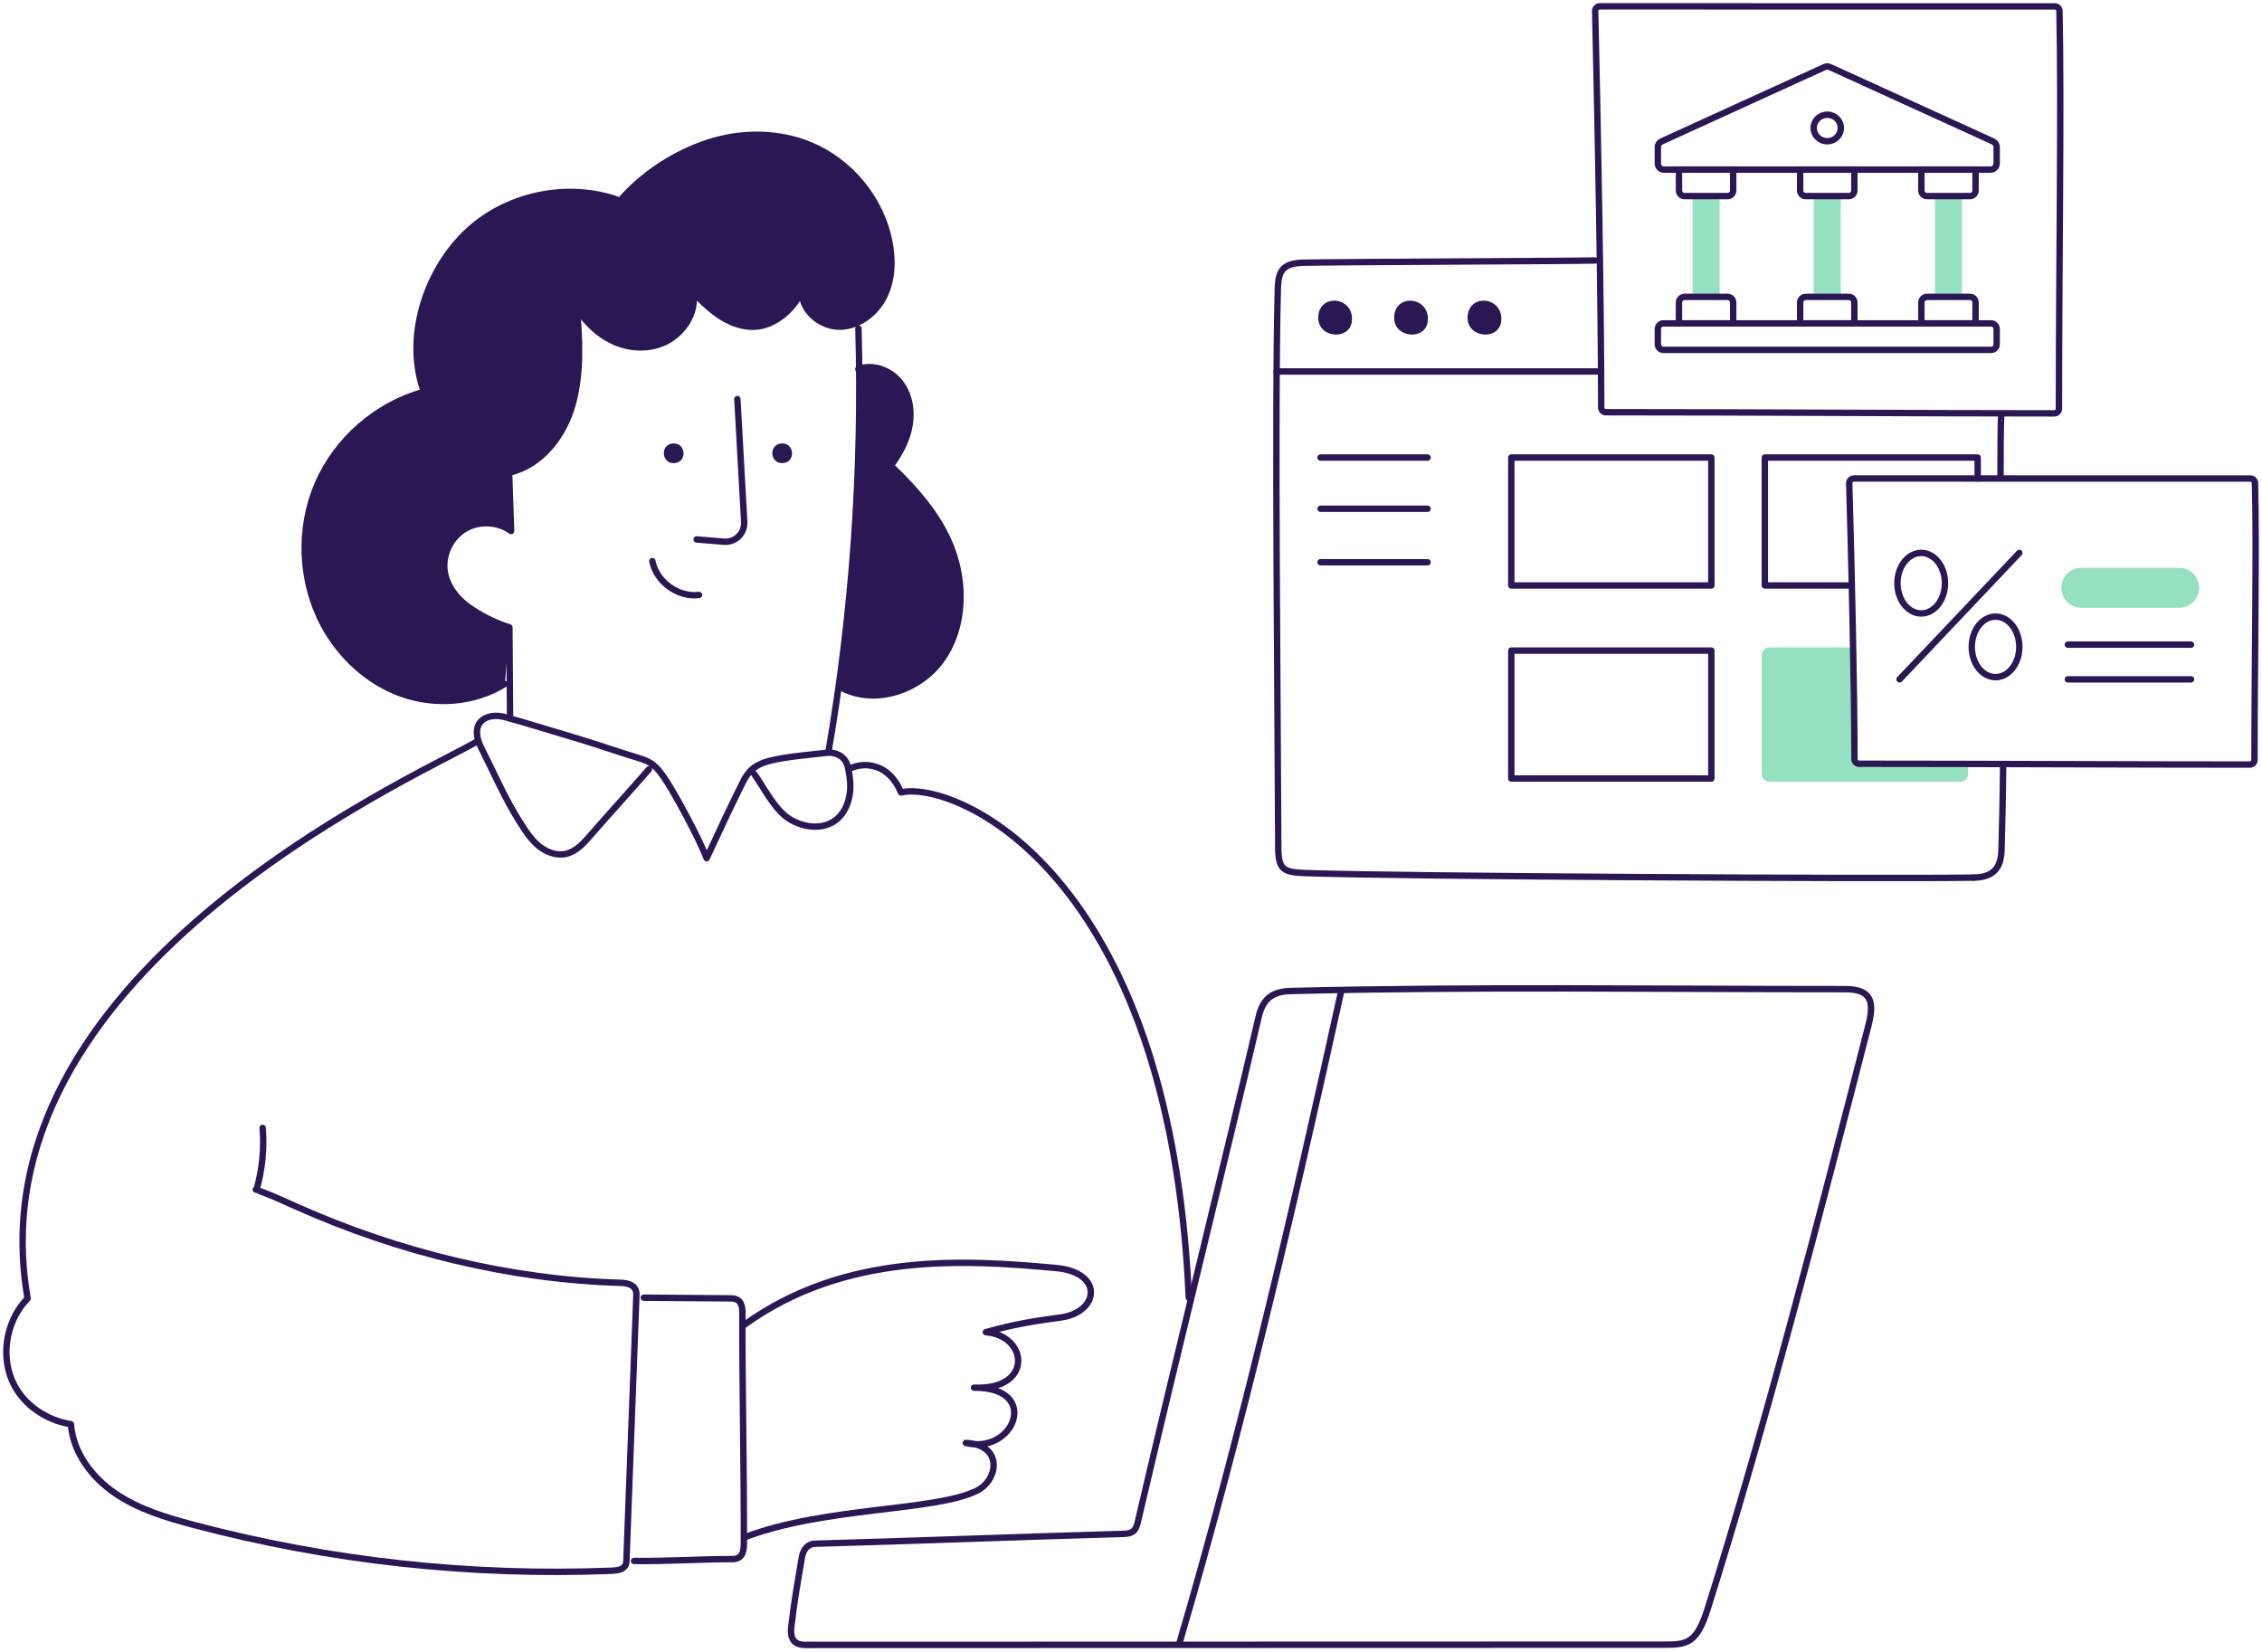 <svg width="356" height="260" viewBox="0 0 356 260" fill="none" xmlns="http://www.w3.org/2000/svg">
<path d="M150.011 87.529C148.243 82.002 144.293 77.439 140.129 73.426C141.547 71.497 142.7 69.311 143.075 66.94C143.451 64.569 142.977 61.994 141.453 60.148C139.958 58.336 137.377 57.401 135.165 58.141C135.329 75.005 134.236 91.88 131.898 108.58H132.663C137.83 111.151 144.555 108.859 147.968 104.18C151.382 99.501 151.779 93.056 150.011 87.529Z" fill="#2A1754"/>
<path d="M139.801 37.736C138.435 31.156 133.681 25.381 127.497 22.788C122.448 20.672 116.633 20.654 111.429 22.348C106.224 24.043 101.153 27.336 97.586 31.498C89.332 28.431 79.391 30.596 73.15 36.82C66.909 43.044 63.782 53.267 66.797 61.559C59.451 63.559 53.134 69.051 50.119 76.058C47.104 83.066 47.455 91.442 51.045 98.171C53.682 103.115 58.063 107.18 63.334 109.05C68.604 110.921 74.732 110.468 79.474 107.499L80.213 98.589C78.012 97.915 75.662 96.729 73.79 95.387C71.917 94.046 70.394 92.068 70.058 89.785C69.68 87.222 70.96 84.491 73.169 83.146C75.377 81.801 78.385 81.921 80.479 83.438L80.168 74.261C85.159 73.155 88.754 68.501 90.121 63.562C91.488 58.624 91.261 53.509 90.802 48.405C92.355 50.832 94.569 52.902 97.261 53.917C99.953 54.932 103.139 54.792 105.547 53.214C107.955 51.637 109.671 48.639 108.975 45.84C110.487 47.368 112.023 48.915 113.879 49.998C115.735 51.081 117.981 51.662 120.057 51.107C122.668 50.407 124.965 48.199 126.099 45.739C126.047 48.741 128.969 51.284 131.963 51.307C134.957 51.331 137.711 49.236 139.033 46.542C140.355 43.848 140.414 40.672 139.803 37.734L139.801 37.736Z" fill="#2A1754"/>
<path d="M106.185 72.889C108.241 72.695 107.933 69.606 105.873 69.801C103.817 69.994 104.125 73.083 106.185 72.889Z" fill="#2A1754"/>
<path d="M123.259 72.889C125.315 72.695 125.007 69.606 122.947 69.801C120.891 69.994 121.199 73.083 123.259 72.889Z" fill="#2A1754"/>
<path d="M101.322 204.254L114.963 204.361C116.367 204.338 116.847 205.159 116.843 206.565C116.804 218.74 117.112 230.95 117.072 243.126C117.068 244.513 116.612 245.406 115.225 245.403C110.129 245.391 105.212 245.762 99.789 245.69" stroke="#2A1754" stroke-width="1.007" stroke-linecap="round" stroke-linejoin="round"/>
<path d="M41.334 177.525C41.615 180.801 41.271 184.123 40.362 187.282C40.362 187.282 39.962 187.137 40.687 187.396C42.764 188.135 44.77 189.088 46.788 189.985C62.749 197.09 80.26 201.41 97.736 201.917C99.125 201.957 100.213 202.446 100.158 203.836L98.586 245.664C98.535 246.973 97.489 247.181 96.181 247.234C74.055 248.11 51.879 245.686 30.469 240.013C26.163 238.872 21.812 237.564 18.133 235.053C14.453 232.542 11.49 228.619 11.164 224.173C6.868 223.49 2.956 220.609 1.583 216.479C0.209 212.349 1.317 207.495 4.346 204.373C-0.08 178.989 14.879 158.604 32.287 143.812C49.777 128.95 69.741 119.735 75.002 116.77" stroke="#2A1754" stroke-width="1.007" stroke-linecap="round" stroke-linejoin="round"/>
<path d="M102.124 121.098C99.411 124.231 95.631 128.364 92.918 131.498C91.843 132.739 90.656 134.05 89.053 134.402C87.525 134.738 85.913 134.098 84.716 133.09C83.52 132.081 82.662 130.736 81.824 129.413C79.454 125.673 77.794 121.769 75.79 117.819C73.628 113.558 76.707 112.116 79.447 112.865C83.099 113.864 86.709 115.01 90.34 116.083C93.799 117.106 96.903 118.215 100.356 119.262C102.517 119.918 103.287 120.43 105.007 123.13C106.528 125.518 109.899 131.714 111.214 135.074C113.392 130.407 114.833 127.261 116.93 123.065C117.82 121.284 118.916 120.291 121.254 119.721C123.885 119.08 127.412 118.804 130.058 118.497C131.582 118.321 133.049 119.106 133.406 120.6C133.666 121.684 133.84 122.781 133.824 123.894C133.793 125.909 133.033 128.018 131.391 129.184C129.336 130.643 126.411 130.246 124.268 128.919C121.909 127.458 120.166 123.87 118.699 121.82" stroke="#2A1754" stroke-width="1.007" stroke-linecap="round" stroke-linejoin="round"/>
<path d="M130.398 118.263C134.162 96.307 135.739 73.977 135.101 51.708" stroke="#2A1754" stroke-width="1.007" stroke-linecap="round" stroke-linejoin="round"/>
<path d="M109.636 84.907L113.936 85.264C115.722 85.411 117.227 83.945 117.127 82.155C116.768 75.707 116.408 69.26 116.049 62.813" stroke="#2A1754" stroke-width="1.007" stroke-linecap="round" stroke-linejoin="round"/>
<path d="M102.667 88.32C103.309 91.587 106.714 94.055 110.017 93.647" stroke="#2A1754" stroke-width="1.007" stroke-linecap="round" stroke-linejoin="round"/>
<path d="M79.43 107.659C74.675 110.63 68.531 111.083 63.246 109.21C57.961 107.338 53.568 103.27 50.923 98.322C47.323 91.586 46.972 83.203 49.995 76.189C53.018 69.175 59.353 63.678 66.719 61.676C63.695 53.377 66.831 43.145 73.089 36.915C79.347 30.685 89.317 28.518 97.593 31.589C101.169 27.423 106.253 24.126 111.473 22.43C116.692 20.734 122.523 20.752 127.586 22.871C133.786 25.465 138.554 31.246 139.924 37.832C140.536 40.774 140.477 43.952 139.151 46.648C137.825 49.344 135.064 51.441 132.062 51.417C129.06 51.393 126.13 48.849 126.183 45.844C125.045 48.306 122.742 50.516 120.123 51.217C118.043 51.773 115.79 51.19 113.928 50.107C112.067 49.023 110.528 47.475 109.011 45.945C109.709 48.745 107.988 51.746 105.573 53.326C103.159 54.905 99.965 55.046 97.264 54.029C94.564 53.013 92.345 50.942 90.788 48.512C91.249 53.622 91.476 58.741 90.105 63.684C88.734 68.627 85.13 73.284 80.125 74.392L80.437 83.577C78.336 82.059 75.321 81.939 73.106 83.285C70.891 84.631 69.609 87.364 69.987 89.93C70.323 92.215 71.852 94.195 73.729 95.537C75.607 96.88 77.962 98.067 80.17 98.742C80.205 103.602 80.24 107.685 80.275 112.544" stroke="#2A1754" stroke-width="1.007" stroke-linecap="round" stroke-linejoin="round"/>
<path d="M135.088 58.081C137.339 57.264 140.005 58.208 141.536 60.05C143.067 61.893 143.544 64.463 143.166 66.829C142.788 69.195 141.63 71.377 140.205 73.302C144.39 77.308 148.36 81.862 150.136 87.379C151.913 92.895 151.514 99.327 148.084 103.997C144.653 108.666 137.894 110.954 132.701 108.388" stroke="#2A1754" stroke-width="1.007" stroke-linecap="round" stroke-linejoin="round"/>
<path d="M176.863 241.427C178.654 241.375 178.868 240.546 179.19 239.055C185.416 212.372 192.538 183.852 198.051 160.227C198.714 157.156 200.296 156.057 203.115 155.985C231.344 155.27 262.087 155.695 290.376 155.688C294.631 155.688 294.992 157.763 294.038 161.479C286.504 190.837 277.855 224.398 268.756 253.236C267.049 258.643 265.539 258.871 261.9 258.871C217.929 258.871 171.674 258.907 126.752 258.907C125.433 258.907 124.241 258.419 124.543 255.96C125.166 250.888 125.428 249.774 126.195 245.147C126.417 243.809 127.198 243.008 128.232 242.98C144.511 242.526 160.603 241.889 176.863 241.428V241.427Z" stroke="#2A1754" stroke-width="1.007" stroke-linecap="round" stroke-linejoin="round"/>
<path d="M211.063 156.096C203.528 190.33 195.384 225.363 185.674 258.453" stroke="#2A1754" stroke-width="1.007" stroke-linecap="round" stroke-linejoin="round"/>
<path d="M117.174 208.498C133.051 197.08 151.884 198.268 166.184 199.581C173.78 200.279 173.006 206.557 166.905 207.377C162.773 207.932 159.736 208.399 155.158 209.68C161.878 210.231 162.586 218.854 153.289 218.417C163.858 218.319 159.647 228.997 152.008 227.117C157.864 227.393 157.177 232.887 153.798 234.603C147.309 237.9 129.872 237.126 117.174 241.965" stroke="#2A1754" stroke-width="1.007" stroke-linecap="round" stroke-linejoin="round"/>
<path d="M133.648 121.031C135.889 119.84 139.898 120.086 141.806 124.73C150.066 122.796 184.167 136.899 187.096 204.258" stroke="#2A1754" stroke-width="1.007" stroke-linecap="round" stroke-linejoin="round"/>
<path d="M291.302 92.154H277.757V72.019H311.253V75.314" stroke="#2A1754" stroke-width="1.007" stroke-linecap="round" stroke-linejoin="round"/>
<path d="M269.337 72.019H237.854V92.154H269.337V72.019Z" stroke="#2A1754" stroke-width="1.007" stroke-linecap="round" stroke-linejoin="round"/>
<path d="M277.757 103.136V121.807C277.757 122.211 278.085 122.539 278.489 122.539H291.668H308.508C308.912 122.539 309.24 122.211 309.24 121.807V121.047C309.24 120.643 308.912 120.315 308.508 120.315H292.4C291.996 120.315 291.668 119.987 291.668 119.583V103.136C291.668 102.732 291.34 102.404 290.936 102.404H278.489C278.085 102.404 277.757 102.732 277.757 103.136Z" fill="#95E1BF" stroke="#95E1BF" stroke-width="1.007" stroke-linecap="round" stroke-linejoin="round"/>
<path d="M269.337 102.404H237.854V122.539H269.337V102.404Z" stroke="#2A1754" stroke-width="1.007" stroke-linecap="round" stroke-linejoin="round"/>
<path d="M207.836 72.019H224.675" stroke="#2A1754" stroke-width="1.007" stroke-linecap="round" stroke-linejoin="round"/>
<path d="M207.836 80.073H224.675" stroke="#2A1754" stroke-width="1.007" stroke-linecap="round" stroke-linejoin="round"/>
<path d="M207.836 88.493H224.675" stroke="#2A1754" stroke-width="1.007" stroke-linecap="round" stroke-linejoin="round"/>
<path d="M302.365 96.556C304.432 96.556 306.107 94.423 306.107 91.792C306.107 89.161 304.432 87.028 302.365 87.028C300.299 87.028 298.624 89.161 298.624 91.792C298.624 94.423 300.299 96.556 302.365 96.556Z" stroke="#2A1754" stroke-width="1.007" stroke-linecap="round" stroke-linejoin="round"/>
<path d="M314.065 106.582C316.131 106.582 317.807 104.449 317.807 101.818C317.807 99.188 316.131 97.055 314.065 97.055C311.998 97.055 310.323 99.188 310.323 101.818C310.323 104.449 311.998 106.582 314.065 106.582Z" stroke="#2A1754" stroke-width="1.007" stroke-linecap="round" stroke-linejoin="round"/>
<path d="M317.807 87.028L298.957 106.928" stroke="#2A1754" stroke-width="1.007" stroke-linecap="round" stroke-linejoin="round"/>
<path d="M342.961 89.372H327.559C325.825 89.372 324.419 90.777 324.419 92.509V92.522C324.419 94.255 325.825 95.66 327.559 95.66H342.961C344.695 95.66 346.101 94.255 346.101 92.522V92.509C346.101 90.777 344.695 89.372 342.961 89.372Z" fill="#95E1BF"/>
<path d="M325.444 101.461H344.832" stroke="#2A1754" stroke-width="1.007" stroke-linecap="round" stroke-linejoin="round"/>
<path d="M325.444 106.929H344.832" stroke="#2A1754" stroke-width="1.007" stroke-linecap="round" stroke-linejoin="round"/>
<path d="M315.259 120.408C315.211 125.868 315.104 129.882 315.003 133.714C314.941 136.118 314.167 138.084 310.612 138.137" stroke="#2A1754" stroke-width="1.007" stroke-linecap="round" stroke-linejoin="round"/>
<path d="M314.953 65.612C314.953 65.612 314.846 65.612 314.846 75.131" stroke="#2A1754" stroke-width="1.007" stroke-linecap="round" stroke-linejoin="round"/>
<path d="M251.399 58.469C245.675 58.468 206.987 58.466 200.916 58.466" stroke="#2A1754" stroke-width="1.007" stroke-linecap="round" stroke-linejoin="round"/>
<path d="M310.613 138.137C296.856 138.345 219.583 137.954 205.247 137.413C201.911 137.286 201.183 136.783 201.175 133.317C201.123 114.054 200.582 64.901 201.109 45.389C201.183 42.613 201.915 41.437 205.114 41.352C209.906 41.224 247.12 41.105 251.033 40.998" stroke="#2A1754" stroke-width="1.007" stroke-linecap="round" stroke-linejoin="round"/>
<path d="M236.282 50.034C236.368 51.854 235.051 52.692 233.708 52.661C232.353 52.631 230.971 51.717 230.971 50.037C230.971 48.203 232.193 47.331 233.466 47.322C234.804 47.312 236.199 48.255 236.282 50.035V50.034Z" fill="#2A1754"/>
<path d="M224.727 50.034C224.812 51.854 223.496 52.692 222.152 52.661C220.798 52.631 219.416 51.717 219.416 50.037C219.416 48.203 220.638 47.331 221.91 47.322C223.248 47.312 224.643 48.255 224.727 50.035V50.034Z" fill="#2A1754"/>
<path d="M212.781 50.034C212.866 51.854 211.55 52.692 210.206 52.661C208.852 52.631 207.47 51.717 207.47 50.037C207.47 48.203 208.692 47.331 209.964 47.322C211.302 47.312 212.697 48.255 212.781 50.035V50.034Z" fill="#2A1754"/>
<path d="M354.166 75.318C354.562 75.318 354.886 75.628 354.896 76.024C355.165 86.337 354.827 103.772 354.817 119.611C354.816 120.016 354.489 120.342 354.085 120.342C333.979 120.339 313.407 120.216 292.594 120.214C292.19 120.214 291.862 119.892 291.861 119.487C291.843 107.827 291.394 88.295 291.035 76.063C291.023 75.65 291.355 75.314 291.768 75.314L354.166 75.318Z" stroke="#2A1754" stroke-width="1.007" stroke-linecap="round" stroke-linejoin="round"/>
<path d="M323.393 1.005C323.791 1.005 324.116 1.315 324.124 1.712C324.445 16.411 324.048 41.563 324.039 64.334C324.039 64.738 323.712 65.064 323.307 65.064C300.234 65.06 276.623 64.885 252.737 64.881C252.332 64.881 252.004 64.562 252.004 64.158C251.989 47.503 251.465 19.23 251.051 1.741C251.041 1.33 251.372 1 251.783 1L323.393 1.005Z" stroke="#2A1754" stroke-width="1.007" stroke-linecap="round" stroke-linejoin="round"/>
<path d="M270.637 30.866H266.372V46.728H270.637V30.866Z" fill="#95E1BF"/>
<path d="M265.122 46.73H271.893C272.376 46.73 272.772 47.125 272.772 47.608V50.901H264.242V47.608C264.242 47.125 264.638 46.73 265.122 46.73Z" stroke="#2A1754" stroke-width="1.007" stroke-miterlimit="10"/>
<path d="M264.242 26.694H272.772V29.988C272.772 30.471 272.376 30.866 271.893 30.866H265.122C264.638 30.866 264.242 30.471 264.242 29.988V26.694Z" stroke="#2A1754" stroke-width="1.007" stroke-miterlimit="10"/>
<path d="M308.791 30.866H304.526V46.728H308.791V30.866Z" fill="#95E1BF"/>
<path d="M303.269 46.73H310.04C310.524 46.73 310.919 47.125 310.919 47.608V50.901H302.39V47.608C302.39 47.125 302.786 46.73 303.269 46.73Z" stroke="#2A1754" stroke-width="1.007" stroke-miterlimit="10"/>
<path d="M302.39 26.694H310.919V29.988C310.919 30.471 310.524 30.866 310.04 30.866H303.269C302.786 30.866 302.39 30.471 302.39 29.988V26.694Z" stroke="#2A1754" stroke-width="1.007" stroke-miterlimit="10"/>
<path d="M289.707 30.866H285.442V46.728H289.707V30.866Z" fill="#95E1BF"/>
<path d="M284.192 46.73H290.963C291.446 46.73 291.842 47.125 291.842 47.608V50.901H283.313V47.608C283.313 47.125 283.708 46.73 284.192 46.73Z" stroke="#2A1754" stroke-width="1.007" stroke-miterlimit="10"/>
<path d="M283.313 26.694H291.842V29.988C291.842 30.471 291.446 30.866 290.963 30.866H284.192C283.708 30.866 283.313 30.471 283.313 29.988V26.694Z" stroke="#2A1754" stroke-width="1.007" stroke-miterlimit="10"/>
<path d="M313.36 50.899H261.797C261.311 50.899 260.917 51.293 260.917 51.778V54.193C260.917 54.678 261.311 55.071 261.797 55.071H313.36C313.846 55.071 314.24 54.678 314.24 54.193V51.778C314.24 51.293 313.846 50.899 313.36 50.899Z" stroke="#2A1754" stroke-width="1.007" stroke-miterlimit="10"/>
<path d="M313.281 26.694H261.876C261.348 26.694 260.917 26.264 260.917 25.736V23.137C260.917 22.759 261.137 22.416 261.48 22.267L287.183 10.542C287.438 10.428 287.728 10.428 287.974 10.542L313.677 22.267C314.02 22.425 314.24 22.768 314.24 23.137V25.736C314.24 26.264 313.809 26.694 313.281 26.694Z" stroke="#2A1754" stroke-width="1.007" stroke-miterlimit="10"/>
<path d="M287.579 22.233C288.759 22.233 289.716 21.297 289.716 20.142C289.716 18.988 288.759 18.052 287.579 18.052C286.399 18.052 285.442 18.988 285.442 20.142C285.442 21.297 286.399 22.233 287.579 22.233Z" stroke="#2A1754" stroke-width="1.007" stroke-miterlimit="10"/>
</svg>
